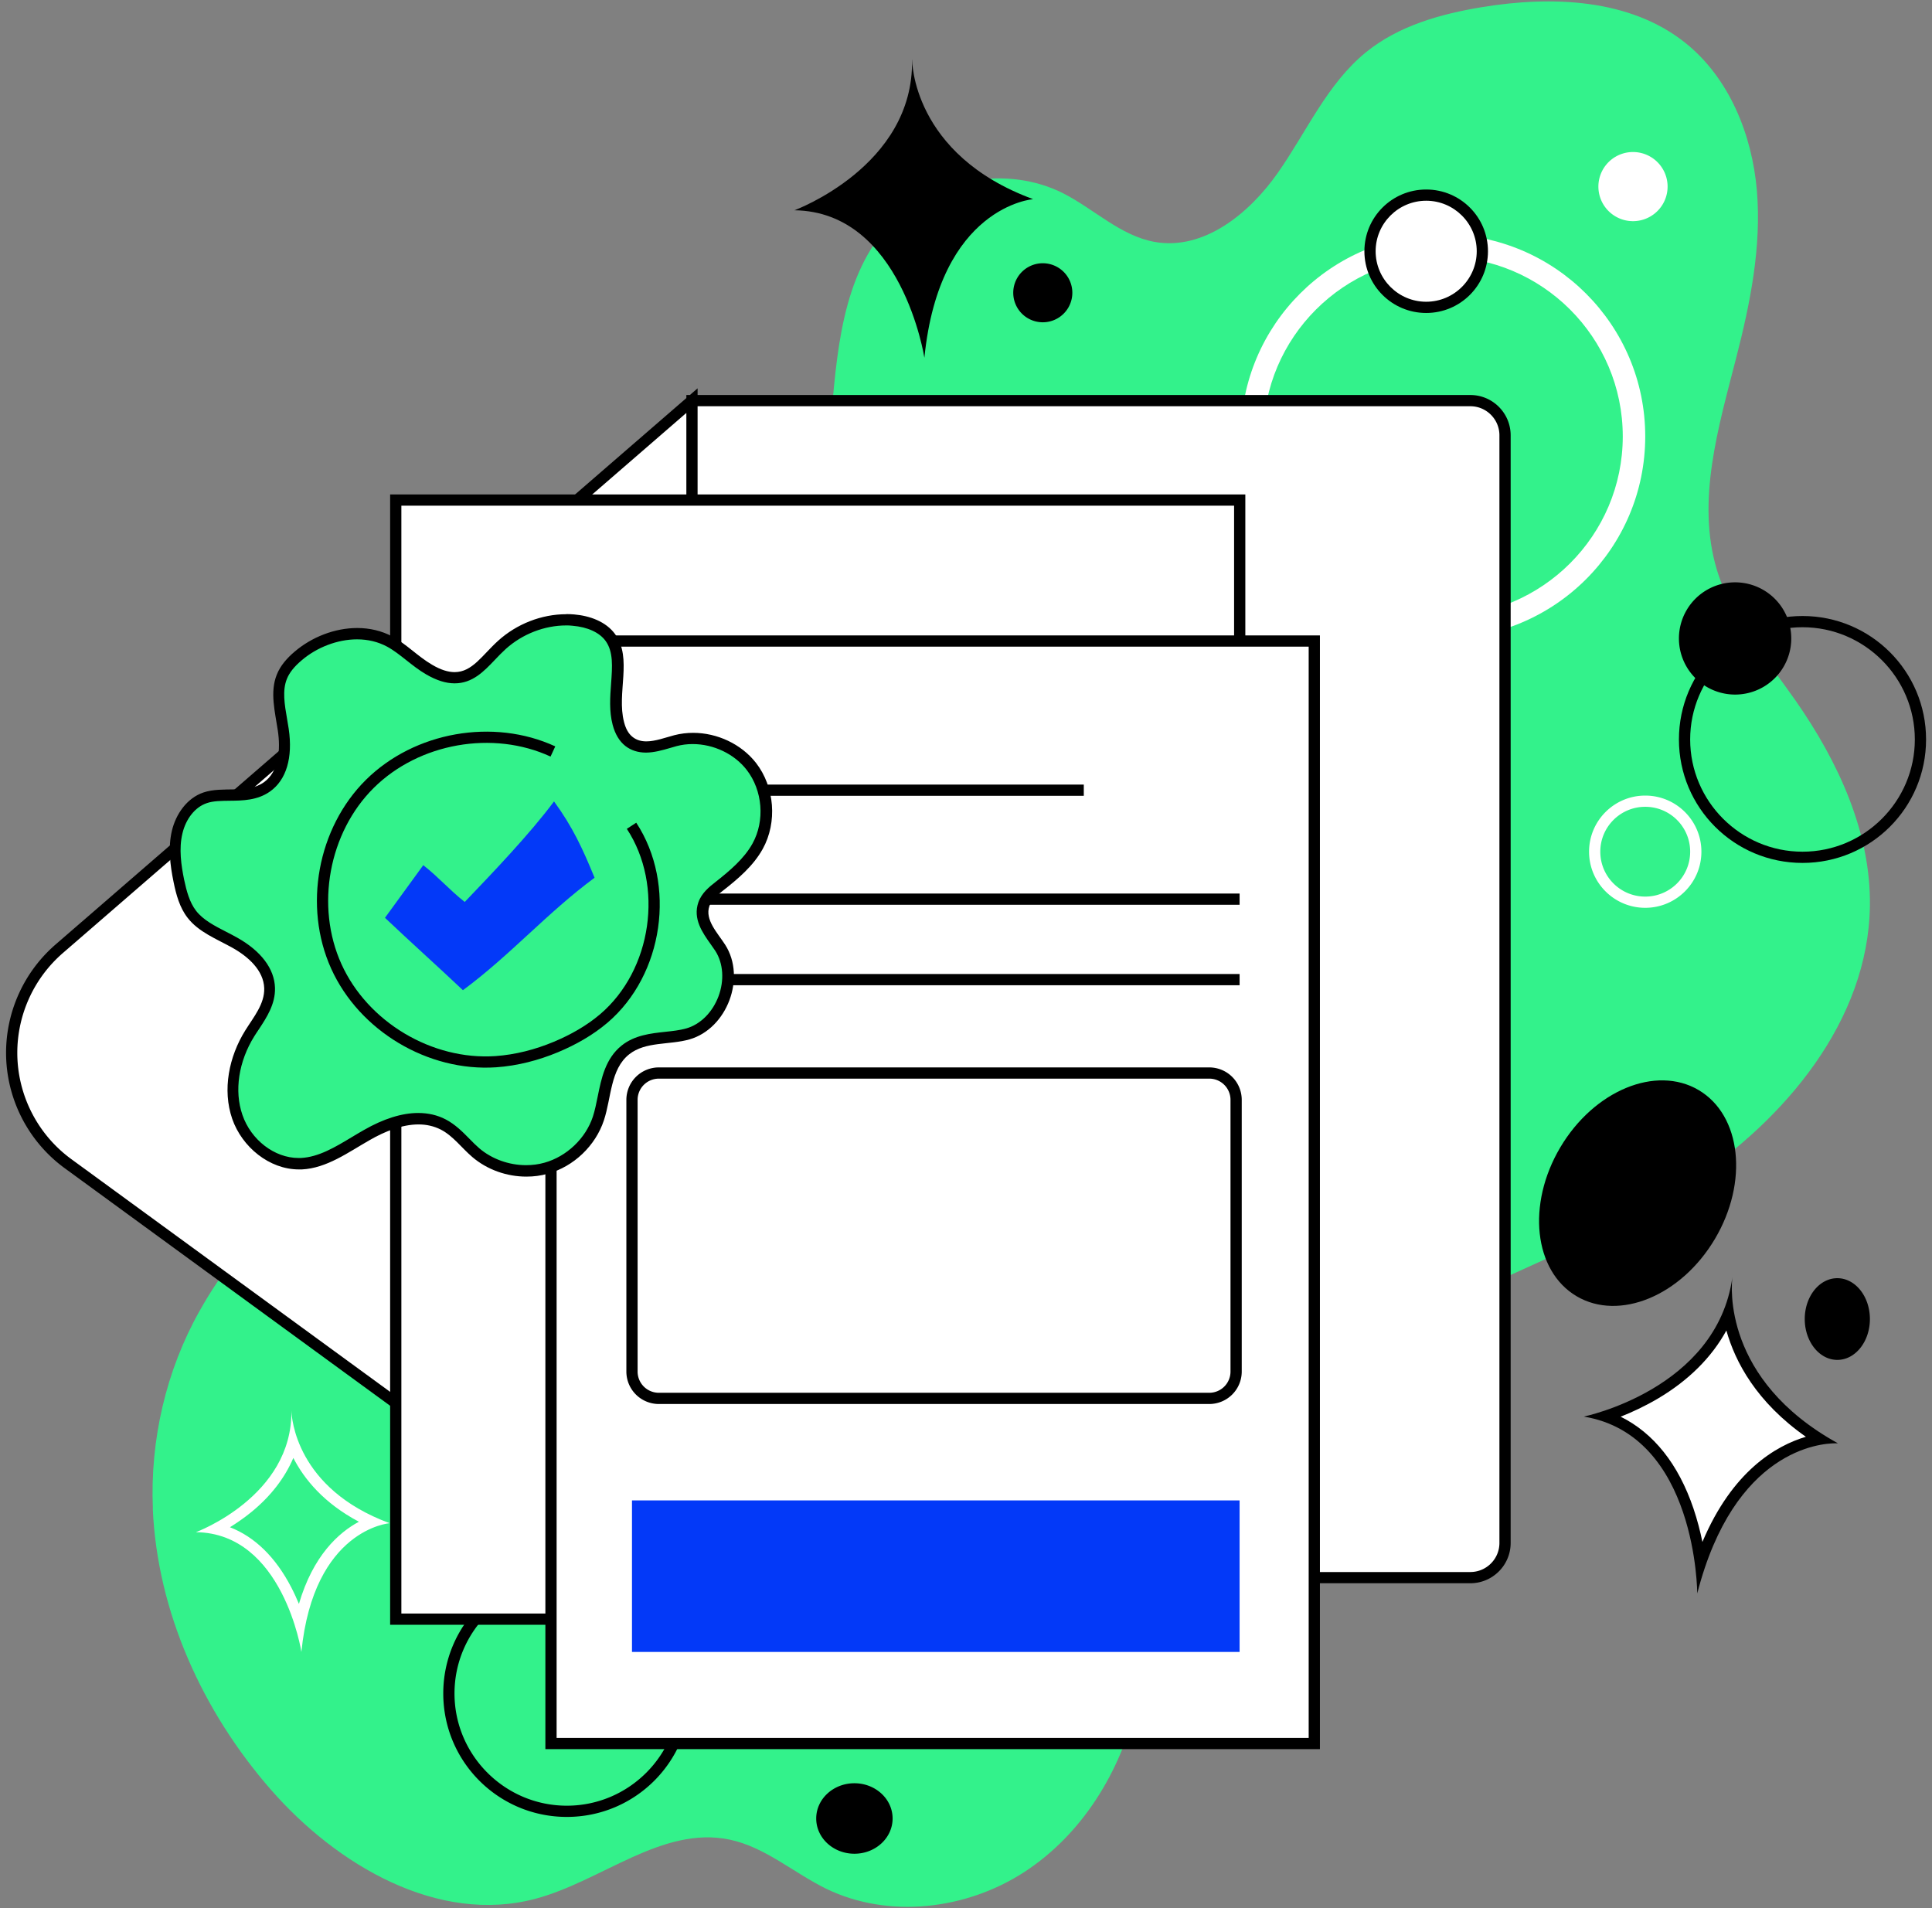 <svg xmlns="http://www.w3.org/2000/svg" xmlns:xlink="http://www.w3.org/1999/xlink" width="404" height="399"><rect width="100%" height="100%" fill="#808080" stroke="none"/><g transform="scale(2.349 2.347)"><svg xmlns="http://www.w3.org/2000/svg" width="172" height="170" fill="none"><g clip-path="url(#clip0_605_62375)"><path fill="#33F28B" d="M13.6 134.405c.4 9.23 4.45 18.11 10.53 25.07 5.88 6.73 14.87 12 23.51 9.71 5.92-1.57 11.3-6.53 17.3-5.28 3.18.66 5.73 2.98 8.65 4.4 5.54 2.67 12.42 1.85 17.58-1.5 5.16-3.35 8.61-8.97 10-14.96.83-3.59.96-7.31 1.92-10.87 2.64-9.84 11.13-17.03 20.07-21.91 8.94-4.88 18.76-8.13 27.27-13.73 8.51-5.6 15.87-14.4 16.03-24.59.1-6.59-2.83-12.89-6.6-18.3-2.61-3.74-5.7-7.3-7.02-11.67-1.85-6.14.13-12.69 1.72-18.9 1.25-4.87 2.26-9.88 1.84-14.89-.43-5.01-2.47-10.06-6.4-13.19-4.93-3.92-11.85-4.18-18.07-3.16-3.69.61-7.44 1.66-10.34 4.03-3.44 2.8-5.27 7.07-7.82 10.71-2.54 3.64-6.6 6.96-10.98 6.18-3.06-.55-5.41-2.95-8.18-4.35-4.93-2.47-11.42-1.36-15.24 2.61-4.5 4.68-4.89 11.81-5.45 18.28-1.33 15.24-5.2 30.51-13.29 43.49-5.4 8.66-12.76 16.22-21.58 21.41-4.24 2.5-8.69 3.88-13.23 5.65-3.76 1.46-6.12 4.72-8.06 8.17-2.99 5.32-4.41 11.52-4.15 17.61l-.01-.02z"/><path fill="#fff" d="M26.11 129.895c.96 1.87 2.69 4.02 5.84 5.69-1.81.97-4.08 3.02-5.34 7.32-.2-.48-.43-.99-.69-1.49-1.39-2.68-3.24-4.48-5.45-5.34.59-.37 1.24-.81 1.89-1.34 1.74-1.42 3-3.06 3.76-4.85m-.18-4.26v0zm0 .05c.11 7.66-8.5 10.84-8.5 10.84 7.76.09 9.39 10.67 9.39 10.67 1.1-10.97 7.86-11.47 7.86-11.47-8.36-3.08-8.73-9.43-8.75-10.03v-.01zM151.35 139.305c-.54-3.92-2.35-10.99-8.47-13.12 2.95-.99 8.67-3.58 10.97-9.16.53 3.02 2.35 7.53 8.14 11.2-2.62.47-7.69 2.51-10.64 11.08z"/><path fill="#000" d="M153.68 118.535c.79 2.82 2.68 6.39 7.08 9.48-2.65.79-6.54 3.04-9.21 9.37-.19-.94-.45-1.95-.8-2.99-1.34-3.95-3.55-6.72-6.48-8.17.99-.39 2.14-.92 3.31-1.61 2.74-1.62 4.8-3.68 6.11-6.08m.53-4.8v0zm0 .06c-1.39 10-13.23 12.42-13.23 12.42 10.08 1.67 10.1 15.76 10.1 15.76 3.29-12.81 10.98-13.38 12.32-13.38h.2c-10.27-5.67-9.49-14.02-9.39-14.8zM81.2 5.335s-.04 8.43 10.77 12.41c0 0-8.33.62-9.68 14.13 0 0-2.01-13.02-11.57-13.14 0 0 10.65-3.92 10.47-13.4h.01zM152.665 110.384c3.002-5.071 2.354-11.007-1.448-13.258-3.801-2.25-9.317.035-12.32 5.106-3.002 5.07-2.354 11.006 1.448 13.257 3.802 2.251 9.318-.035 12.32-5.105z"/><path fill="#fff" d="M128.46 22.885c8.82 0 16 7.18 16 16s-7.18 16-16 16-16-7.18-16-16 7.18-16 16-16m0-2c-9.94 0-18 8.06-18 18s8.06 18 18 18 18-8.06 18-18-8.06-18-18-18z"/><path fill="#fff" d="M126.96 27.385a5 5 0 100-10 5 5 0 000 10z"/><path fill="#000" d="M126.96 17.885c2.48 0 4.5 2.02 4.5 4.5s-2.02 4.5-4.5 4.5-4.5-2.02-4.5-4.5 2.02-4.5 4.5-4.5m0-1c-3.04 0-5.5 2.46-5.5 5.5s2.46 5.5 5.5 5.5 5.5-2.46 5.5-5.5-2.46-5.5-5.5-5.5zM160.46 55.885c5.51 0 10 4.49 10 10s-4.49 10-10 10-10-4.49-10-10 4.49-10 10-10m0-1c-6.08 0-11 4.92-11 11s4.92 11 11 11 11-4.92 11-11-4.92-11-11-11z"/><path fill="#000" d="M154.46 61.885a5 5 0 100-10 5 5 0 000 10z"/><path fill="#fff" d="M146.46 71.885c2.21 0 4 1.79 4 4s-1.79 4-4 4-4-1.79-4-4 1.79-4 4-4zm0-1c-2.76 0-5 2.24-5 5s2.24 5 5 5 5-2.24 5-5-2.24-5-5-5zM145.37 19.705a3.08 3.08 0 100-6.16 3.08 3.08 0 000 6.16z"/><path fill="#000" d="M92.83 28.715a2.63 2.63 0 100-5.26 2.63 2.63 0 000 5.26zM163.56 121.165c1.602 0 2.9-1.63 2.9-3.64 0-2.01-1.298-3.64-2.9-3.64-1.602 0-2.9 1.63-2.9 3.64 0 2.01 1.298 3.64 2.9 3.64zM76.06 165.165c1.878 0 3.4-1.406 3.4-3.14 0-1.734-1.522-3.14-3.4-3.14s-3.4 1.406-3.4 3.14c0 1.734 1.522 3.14 3.4 3.14zM50.46 140.885c5.51 0 10 4.49 10 10s-4.49 10-10 10-10-4.49-10-10 4.49-10 10-10zm0-1c-6.08 0-11 4.92-11 11s4.92 11 11 11 11-4.92 11-11-4.92-11-11-11z"/><path fill="#fff" stroke="#000" stroke-miterlimit="10" d="M61.6 35.695h69.29c1.71 0 3.09 1.39 3.09 3.09v98.69c0 1.71-1.39 3.09-3.09 3.09H61.6V35.695zM61.6 35.695L5.27 84.535a12.284 12.284 0 00-4.23 9.26c0 3.91 1.87 7.59 5.02 9.89l55.54 40.58V35.695z"/><path fill="#fff" stroke="#000" stroke-miterlimit="10" d="M110.36 44.555H35.23v99.71h75.13v-99.71z"/><path fill="#fff" stroke="#000" stroke-miterlimit="10" d="M117 57.115H49.05v98.23H117v-98.23z"/><path stroke="#000" stroke-miterlimit="10" d="M53.87 70.405h42.61M53.87 80.115h56.48M61.6 87.285h48.75M107.65 95.605h-49a2.39 2.39 0 00-2.39 2.39v24.21a2.39 2.39 0 002.39 2.39h49a2.39 2.39 0 002.39-2.39v-24.21a2.39 2.39 0 00-2.39-2.39z"/><path fill="#0339F8" d="M110.35 133.685H56.26v13.5h54.09v-13.5z"/><path fill="#33F28B" d="M46.81 104.325c-1.65 0-3.29-.59-4.5-1.63-.31-.27-.61-.57-.9-.87-.59-.6-1.2-1.22-1.99-1.64a4.77 4.77 0 00-2.21-.52c-1.36 0-2.9.49-4.59 1.46-.34.19-.67.39-1.01.6-1.53.92-3.11 1.87-4.82 1.96h-.23c-2.33 0-4.63-1.76-5.47-4.18-.79-2.28-.37-5.06 1.11-7.44.13-.21.27-.41.4-.62.69-1.04 1.39-2.11 1.36-3.42-.04-1.51-1.14-2.95-3.1-4.04-.31-.17-.63-.34-.95-.5-1.12-.58-2.17-1.12-2.88-2.03-.65-.84-.94-1.93-1.15-2.98-.27-1.32-.5-2.87-.15-4.34.35-1.47 1.3-2.64 2.47-3.05.67-.23 1.42-.24 2.21-.25 1.13-.01 2.31-.03 3.29-.73 1.3-.91 1.82-2.73 1.46-5.1-.04-.28-.09-.56-.14-.84-.24-1.39-.46-2.71.01-3.88.25-.62.72-1.22 1.44-1.84 1.48-1.27 3.4-2 5.27-2 1.06 0 2.04.24 2.91.71.62.34 1.18.78 1.77 1.25.54.43 1.1.88 1.73 1.24.84.49 1.58.72 2.27.72 1.38 0 2.27-.93 3.21-1.92.32-.33.65-.68 1.02-1.02 1.57-1.41 3.65-2.22 5.71-2.22.22 0 .43 0 .65.03.86.07 2.44.37 3.29 1.55.81 1.12.7 2.58.59 4.13-.09 1.17-.17 2.37.12 3.52.19.72.51 1.26.96 1.61.42.32.93.49 1.52.49.67 0 1.35-.2 2.01-.39.2-.06.41-.12.6-.17.5-.13 1.02-.19 1.55-.19 2.02 0 4.01.95 5.2 2.49 1.54 1.98 1.77 4.91.56 7.11-.8 1.45-2.14 2.57-3.45 3.6-.48.38-1.08.85-1.33 1.56-.43 1.23.34 2.3 1.02 3.25.15.21.3.43.44.64.79 1.24.92 2.92.32 4.5-.6 1.58-1.79 2.76-3.21 3.17-.61.18-1.26.25-1.95.32-1.26.14-2.56.28-3.61 1.11-1.31 1.04-1.64 2.67-1.95 4.24-.13.63-.26 1.28-.45 1.86-.69 2.1-2.52 3.84-4.65 4.44-.57.16-1.17.24-1.78.24v.01z"/><path fill="#000" d="M50.37 55.725c.2 0 .4 0 .61.03 1.32.11 2.39.6 2.93 1.35.7.97.6 2.28.49 3.8-.09 1.21-.18 2.46.14 3.68.22.83.6 1.46 1.13 1.88.5.39 1.12.59 1.83.59.74 0 1.49-.22 2.15-.41.2-.06.4-.12.59-.17.46-.12.93-.18 1.42-.18 1.87 0 3.71.88 4.81 2.3 1.42 1.83 1.64 4.53.52 6.56-.75 1.36-2.05 2.45-3.32 3.45-.51.4-1.2.94-1.5 1.79-.51 1.47.37 2.71 1.08 3.71.15.21.29.41.43.62.71 1.11.81 2.63.28 4.05-.54 1.43-1.61 2.5-2.88 2.86-.57.16-1.2.23-1.87.3-1.27.14-2.71.29-3.87 1.22-1.45 1.16-1.81 2.95-2.13 4.53-.13.64-.25 1.25-.43 1.8-.64 1.95-2.34 3.56-4.31 4.11-.53.15-1.08.22-1.64.22-1.53 0-3.05-.55-4.17-1.51-.29-.25-.57-.53-.87-.84-.62-.63-1.26-1.28-2.12-1.73-.73-.38-1.55-.57-2.44-.57-1.45 0-3.08.51-4.84 1.52-.34.19-.68.4-1.02.6-1.54.93-3 1.81-4.59 1.89h-.21c-2.13 0-4.23-1.61-4.99-3.84-.74-2.14-.34-4.76 1.06-7.01.13-.2.26-.41.4-.61.69-1.05 1.48-2.24 1.44-3.7-.05-1.7-1.24-3.28-3.36-4.47-.31-.18-.64-.34-.96-.51-1.07-.55-2.08-1.07-2.71-1.89-.58-.75-.85-1.78-1.06-2.77-.26-1.27-.48-2.75-.15-4.12.31-1.31 1.13-2.34 2.15-2.69.59-.21 1.3-.21 2.06-.22 1.15-.01 2.46-.03 3.58-.82 1.46-1.03 2.05-3.01 1.67-5.59-.04-.28-.09-.57-.14-.85-.23-1.32-.44-2.57-.02-3.6.22-.55.65-1.09 1.3-1.64 1.37-1.18 3.22-1.88 4.94-1.88.98 0 1.88.22 2.68.65.59.32 1.13.75 1.7 1.2.56.44 1.13.9 1.79 1.28.92.53 1.74.79 2.52.79 1.59 0 2.6-1.06 3.57-2.08.31-.33.64-.67.99-.99 1.48-1.33 3.44-2.09 5.38-2.09m0-1c-2.21 0-4.41.87-6.05 2.35-1.43 1.29-2.31 2.81-3.89 2.81-.56 0-1.22-.19-2.01-.66-1.24-.72-2.25-1.81-3.51-2.5-.98-.53-2.06-.77-3.15-.77-2 0-4.05.8-5.59 2.12-.66.56-1.25 1.23-1.57 2.03-.63 1.56-.16 3.31.09 4.98.25 1.66.12 3.65-1.25 4.62-1.51 1.06-3.64.31-5.39.91-1.45.5-2.44 1.92-2.79 3.41-.35 1.49-.16 3.05.15 4.56.23 1.13.54 2.28 1.25 3.19.98 1.27 2.57 1.88 3.97 2.66 1.4.78 2.8 2.01 2.85 3.62.04 1.4-.95 2.57-1.69 3.76-1.45 2.33-2.05 5.28-1.16 7.87.87 2.51 3.3 4.51 5.94 4.51h.26c2.22-.11 4.12-1.52 6.05-2.62 1.32-.76 2.86-1.39 4.34-1.39.68 0 1.35.14 1.98.46 1.1.57 1.85 1.63 2.8 2.44 1.33 1.14 3.08 1.75 4.82 1.75.65 0 1.29-.08 1.91-.26 2.31-.64 4.24-2.49 4.99-4.76.67-2.03.57-4.54 2.24-5.87 1.47-1.17 3.59-.82 5.39-1.34 3.34-.97 5.04-5.49 3.17-8.42-.7-1.09-1.83-2.23-1.41-3.46.2-.57.7-.97 1.17-1.34 1.37-1.07 2.74-2.23 3.58-3.75 1.31-2.37 1.06-5.52-.6-7.66-1.32-1.69-3.46-2.68-5.6-2.68-.56 0-1.13.07-1.67.21-.8.21-1.69.55-2.49.55-.44 0-.85-.1-1.21-.38-.42-.32-.65-.83-.78-1.35-.67-2.58.77-5.66-.79-7.82-.82-1.13-2.26-1.64-3.65-1.76-.23-.02-.46-.03-.69-.03l-.01.01z"/><path stroke="#000" stroke-miterlimit="10" d="M49.22 66.955c-5.33-2.46-12.12-1.25-16.29 2.88s-5.41 10.92-2.99 16.27 8.34 8.89 14.2 8.49c1.84-.13 3.65-.6 5.35-1.31 1.53-.64 3-1.47 4.26-2.54 4.81-4.1 5.93-11.89 2.47-17.17"/><path fill="#0339F8" d="M52.93 78.205c-1.07-2.61-1.95-4.52-3.61-6.8-2.18 2.93-5.43 6.32-7.95 8.96-1.43-1.14-2.25-2.14-3.69-3.28l-3.41 4.69c2.35 2.23 4.58 4.22 6.94 6.45 4.22-3.12 7.5-6.9 11.72-10.02z"/></g><defs><clipPath id="clip0_605_62375"><path fill="#fff" d="M0 0h170.92v169.77H0z" transform="translate(.54 .115)"/></clipPath></defs></svg></g></svg>